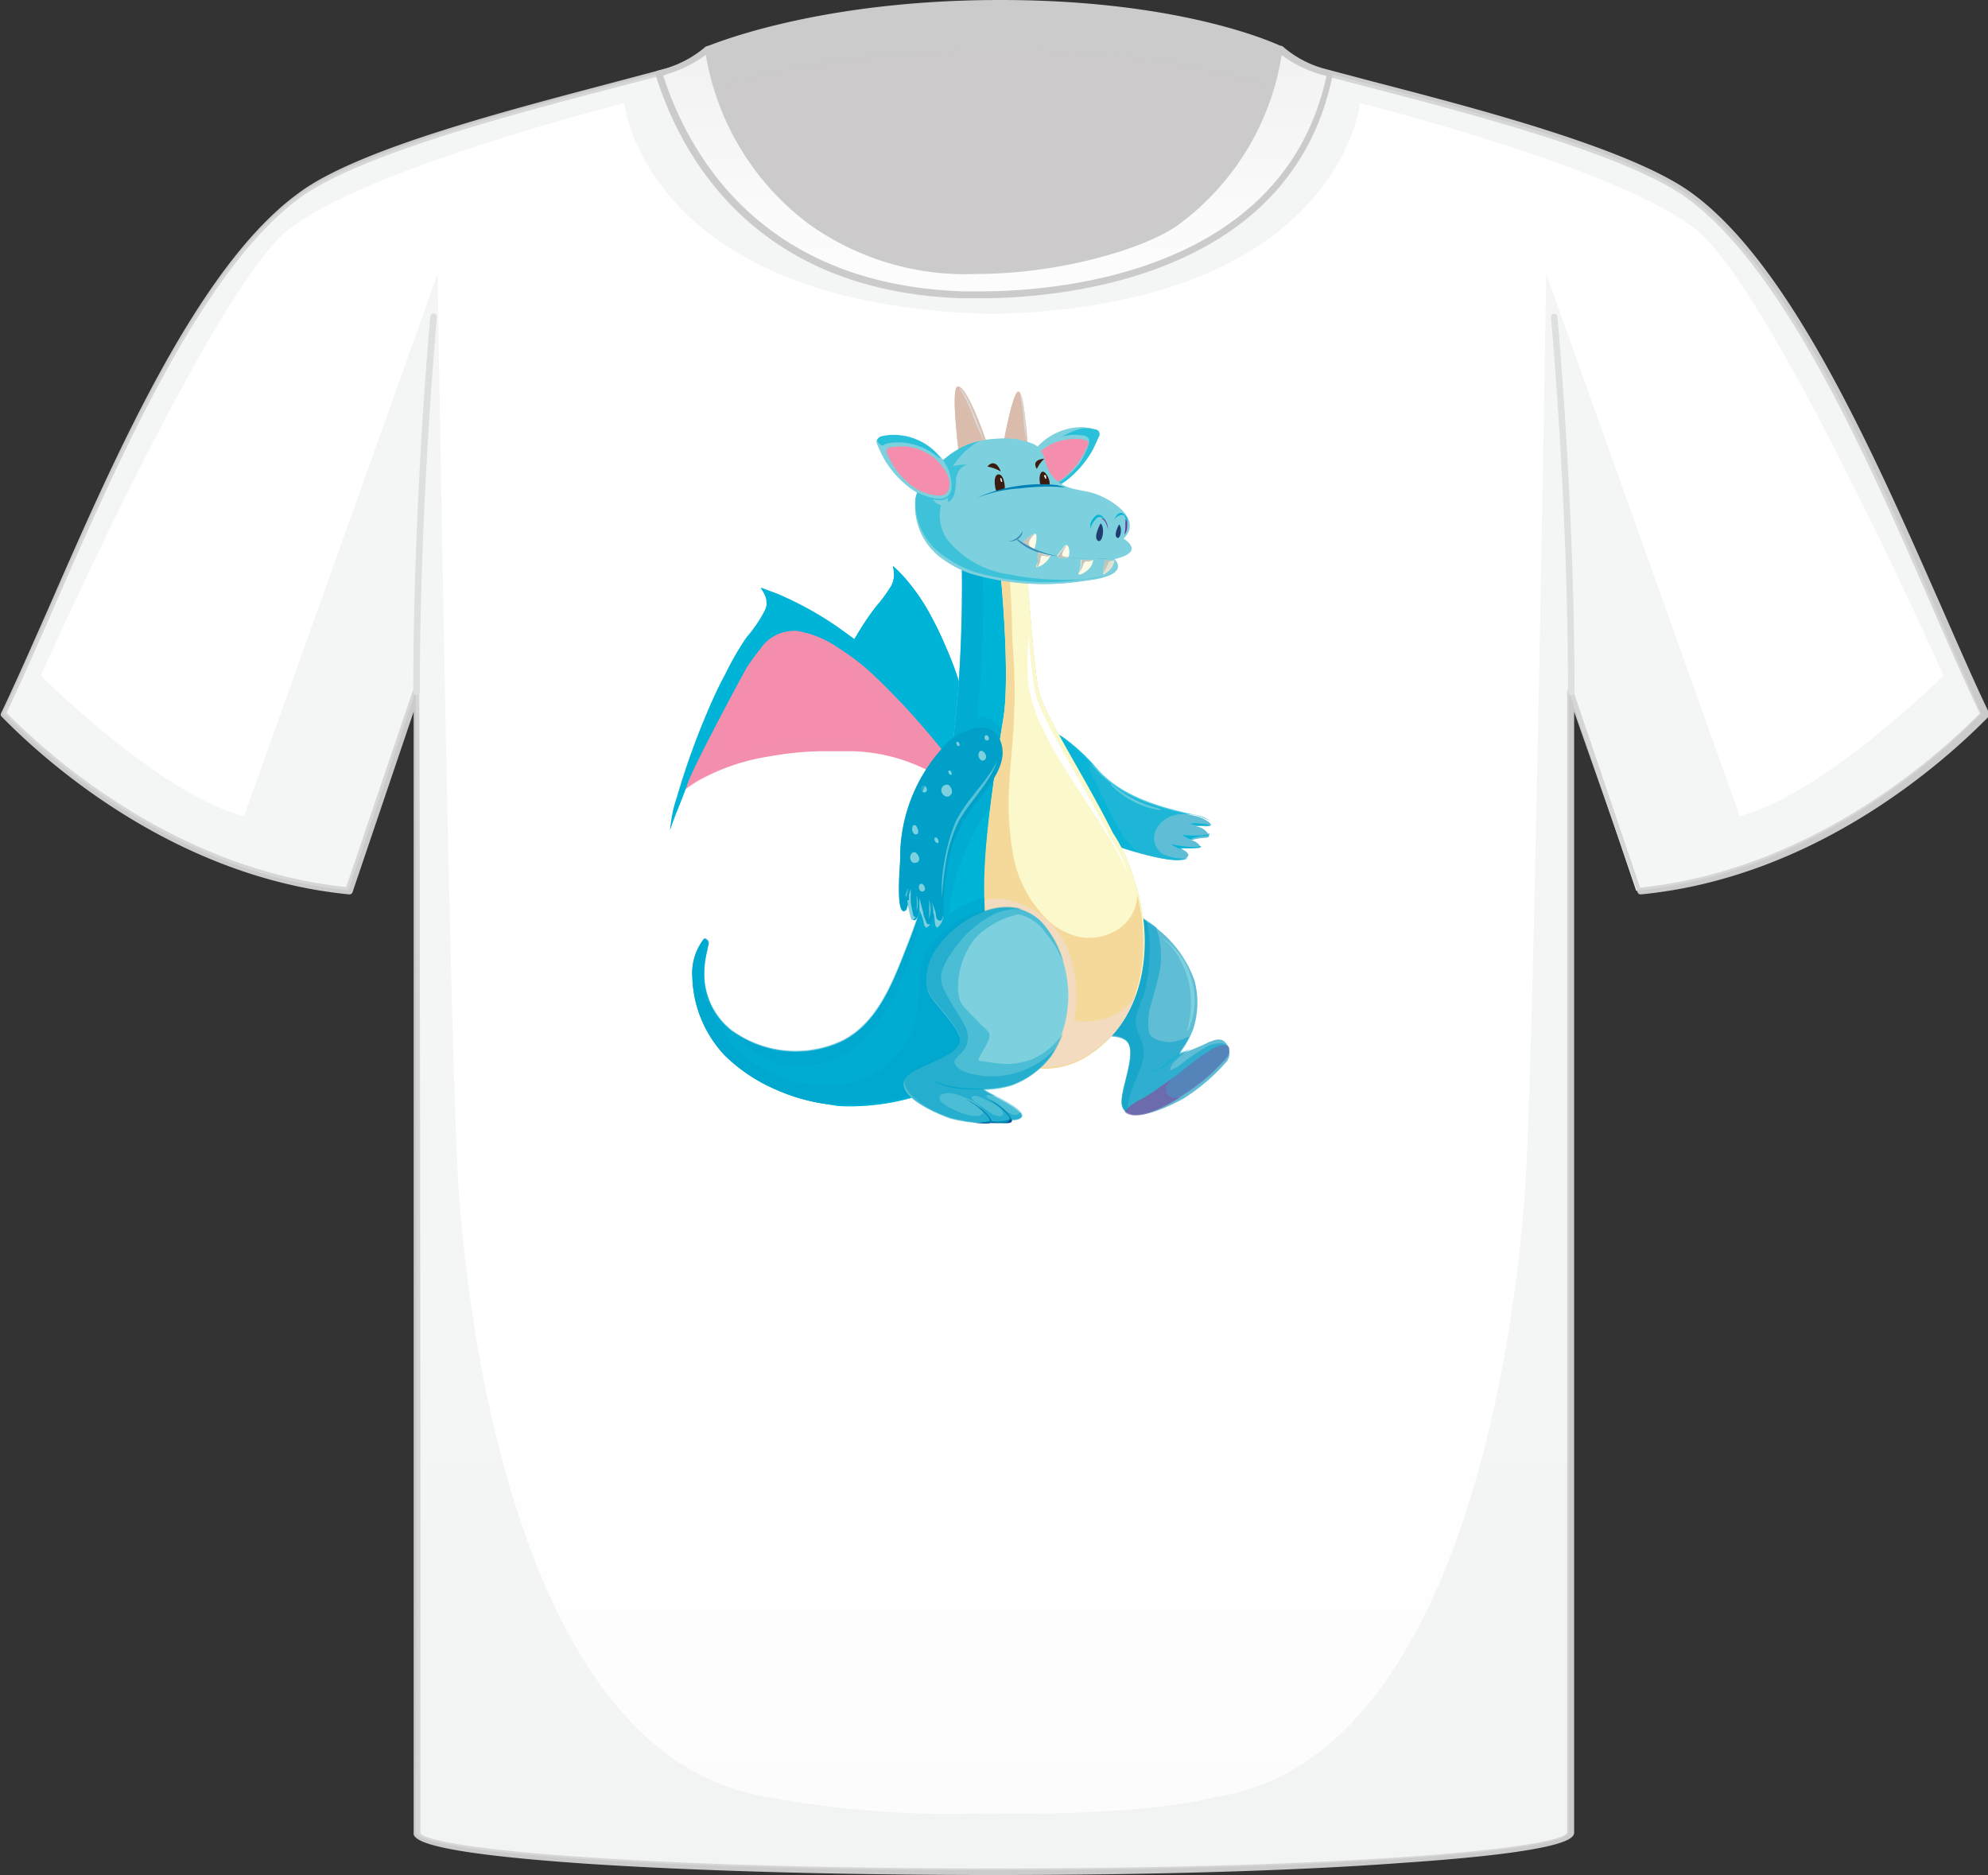 <svg xmlns="http://www.w3.org/2000/svg" xmlns:xlink="http://www.w3.org/1999/xlink" viewBox="0 0 103.71 97.82"><rect x="0" y="0" width="103.71" height="97.82" fill="#333333" stroke="none"/><defs><style>.cls-1{isolation:isolate;}.cls-2,.cls-3{fill:#cccbcb;}.cls-11,.cls-12,.cls-14,.cls-15,.cls-18,.cls-19,.cls-21,.cls-23,.cls-24,.cls-26,.cls-3,.cls-30,.cls-35,.cls-38,.cls-6,.cls-9{mix-blend-mode:multiply;}.cls-23,.cls-3,.cls-38{opacity:0.5;}.cls-4{fill:url(#linear-gradient);}.cls-5{fill:#d9dadc;}.cls-6{fill:#e5e6e7;}.cls-21,.cls-24,.cls-26,.cls-6{opacity:0.4;}.cls-7{fill:url(#linear-gradient-2);}.cls-8{fill:#29c1da;}.cls-25,.cls-41,.cls-44,.cls-9{fill:#7dd0dd;}.cls-10,.cls-11,.cls-21{fill:#f48eac;}.cls-12{fill:#994195;}.cls-13,.cls-15{fill:#dabdad;}.cls-15,.cls-19,.cls-43,.cls-44{opacity:0.7;}.cls-16{fill:#d8d9da;}.cls-16,.cls-22,.cls-31,.cls-33,.cls-41,.cls-44{mix-blend-mode:screen;}.cls-17{fill:#60bdd6;}.cls-18,.cls-19,.cls-20,.cls-22,.cls-38{fill:#00b4d8;}.cls-23,.cls-26,.cls-42,.cls-43{fill:#00a0c8;}.cls-24{fill:#8c479b;}.cls-27{fill:#fbf8cc;}.cls-28{fill:#fff;}.cls-29{fill:#f4d99a;}.cls-30{fill:#f2dbbf;}.cls-31{opacity:0.6;}.cls-32{fill:#203c70;}.cls-33{fill:#762f92;}.cls-34{fill:#fcfbe8;}.cls-35{fill:#c4c5ba;}.cls-36{fill:#e2e2d2;}.cls-37{fill:#3d8db9;}.cls-39{fill:#3c1c11;}.cls-40{fill:#0081b5;}.cls-45{fill:#02508f;}</style><linearGradient id="linear-gradient" x1="326.73" y1="14.65" x2="326.73" y2="133.85" gradientUnits="userSpaceOnUse"><stop offset="0.51" stop-color="#fff"/><stop offset="0.71" stop-color="#fcfcfc"/><stop offset="0.85" stop-color="#f3f3f4"/><stop offset="0.98" stop-color="#e3e4e5"/><stop offset="1" stop-color="#e0e1e2"/></linearGradient><linearGradient id="linear-gradient-2" x1="326.78" y1="1.43" x2="326.78" y2="47.99" gradientUnits="userSpaceOnUse"><stop offset="0" stop-color="#eaebec"/><stop offset="0.07" stop-color="#f0f0f1"/><stop offset="0.29" stop-color="#fbfbfc"/><stop offset="0.51" stop-color="#fff"/><stop offset="0.71" stop-color="#fcfcfc"/><stop offset="0.85" stop-color="#f3f3f4"/><stop offset="0.98" stop-color="#e3e4e5"/><stop offset="1" stop-color="#e0e1e2"/></linearGradient></defs><g class="cls-1"><g id="Layer_1" data-name="Layer 1"><path class="cls-2" d="M311.68,6.91l.13-1s5.4-2.39,15.22-2.39,14.58,2.39,14.58,2.39,1.52,12.85-14.94,12.83C311.48,18.67,311.68,6.91,311.68,6.91Z" transform="translate(-274.88 -3.3)"/><path class="cls-3" d="M310,9.73l.15-1.16s6-2.66,16.9-2.66,16.19,2.66,16.19,2.66S345,22.83,326.67,22.81C309.8,22.79,310,9.73,310,9.73Z" transform="translate(-274.88 -3.3)"/><path class="cls-2" d="M326.71,18.86h0c-5.2,0-9.19-1.38-11.84-4.08a12,12,0,0,1-3.32-7.88l.13-1.06a.17.17,0,0,1,.1-.13c.06,0,5.55-2.41,15.29-2.41s14.6,2.39,14.65,2.41a.17.17,0,0,1,.09.13A12.12,12.12,0,0,1,339,14.5C336.42,17.39,332.28,18.86,326.71,18.86ZM312,6l-.13.95a11.7,11.7,0,0,0,3.24,7.62c2.58,2.63,6.48,4,11.59,4h0c5.47,0,9.52-1.43,12-4.25A11.75,11.75,0,0,0,341.45,6C340.77,5.66,336,3.64,327,3.64S312.7,5.68,312,6Z" transform="translate(-274.88 -3.3)"/><path class="cls-4" d="M363,13.52c-3.74-2.74-14.29-5.16-19.21-6.5a5.82,5.82,0,0,1-2.14-1.16,13.36,13.36,0,0,1-5.36,9c-2.56,1.92-13.23,4.66-19.11,0a13.72,13.72,0,0,1-5.37-9A5.82,5.82,0,0,1,309.67,7c-4.92,1.34-15.47,3.76-19.21,6.5-6.48,4.73-11.63,19.07-15.41,27,2.4,2.46,9.05,8.36,18,9.25l3.52-10.39s.06,51.25,0,59.51h0c0,1.12,13.46,2,30.07,2s30.08-.91,30.08-2v0c0-8.32,0-59.49,0-59.49l3.52,10.39c9-.89,15.64-6.79,18-9.25C374.63,32.59,369.48,18.25,363,13.52Z" transform="translate(-274.88 -3.3)"/><path class="cls-2" d="M326.74,101.12c-8,0-15.59-.21-21.28-.59-8.19-.56-8.9-1.21-9-1.53a.19.19,0,0,1,0-.08c0-7.52,0-51.22,0-58.49l-3.19,9.42a.17.17,0,0,1-.18.11c-9-.88-15.7-6.79-18.14-9.29a.17.17,0,0,1,0-.19c.78-1.63,1.61-3.53,2.5-5.54,3.46-7.92,7.78-17.77,13-21.56C293.54,11.05,301.61,9,307,7.57l2.68-.71a5.74,5.74,0,0,0,2.06-1.11.17.17,0,0,1,.12-.06.16.16,0,0,1,.17.15,13.5,13.5,0,0,0,5.3,8.92,13.67,13.67,0,0,0,8.59,2.52c4.74,0,9-1.5,10.31-2.52a13.23,13.23,0,0,0,5.3-8.92.18.18,0,0,1,.17-.15.2.2,0,0,1,.13.06,5.55,5.55,0,0,0,2.05,1.11l2.68.71c5.34,1.39,13.41,3.48,16.59,5.81,5.19,3.79,9.51,13.64,13,21.56.88,2,1.71,3.92,2.49,5.54a.17.17,0,0,1,0,.19c-2.45,2.5-9.12,8.41-18.15,9.29a.17.17,0,0,1-.18-.11L357,40.43c0,7.26,0,50.84,0,58.45v0c0,.27,0,1-9,1.61C342.34,100.91,334.78,101.12,326.74,101.12Zm-29.93-2.28a.12.12,0,0,1,0,.08c.29.78,10.85,1.86,29.91,1.86s29.55-1.08,29.91-1.86h0c0-8.24,0-59,0-59.51a.18.18,0,0,1,.14-.17.18.18,0,0,1,.19.12l3.48,10.25c8.75-.91,15.25-6.59,17.72-9.09-.76-1.61-1.58-3.47-2.44-5.45C372.31,27.2,368,17.39,362.9,13.65c-3.12-2.28-11.16-4.37-16.47-5.76l-2.68-.7a6.39,6.39,0,0,1-2-1A13.62,13.62,0,0,1,336.39,15c-1.67,1.24-6.16,2.59-10.52,2.59a14,14,0,0,1-8.8-2.6,13.88,13.88,0,0,1-5.38-8.83,6.44,6.44,0,0,1-2,1l-2.68.7c-5.32,1.39-13.35,3.48-16.48,5.76-5.11,3.74-9.41,13.54-12.86,21.42-.87,2-1.69,3.84-2.45,5.45,2.47,2.5,9,8.18,17.72,9.09l3.48-10.25a.18.18,0,0,1,.19-.12.18.18,0,0,1,.14.17C296.78,39.92,296.83,90.44,296.81,98.84Z" transform="translate(-274.88 -3.3)"/><path class="cls-5" d="M296.61,39.58a.17.17,0,0,1-.17-.17c0-10,.88-19.5.89-19.6a.17.17,0,0,1,.19-.15.17.17,0,0,1,.15.18c0,.1-.89,9.62-.89,19.57A.17.17,0,0,1,296.61,39.58Z" transform="translate(-274.88 -3.3)"/><path class="cls-5" d="M356.85,39.58a.17.17,0,0,1-.17-.17c0-9.95-.88-19.47-.89-19.57a.17.17,0,0,1,.34,0c0,.1.89,9.63.89,19.6A.17.17,0,0,1,356.85,39.58Z" transform="translate(-274.88 -3.3)"/><path class="cls-6" d="M363,13.52c-3.74-2.74-14.29-5.16-19.21-6.5a5.82,5.82,0,0,1-2.14-1.16,13.36,13.36,0,0,1-5.36,9c-2.56,1.92-13.23,4.66-19.11,0a13.72,13.72,0,0,1-5.37-9A5.82,5.82,0,0,1,309.67,7c-4.92,1.34-15.47,3.76-19.21,6.5-6.48,4.73-11.63,19.07-15.41,27,2.4,2.46,9.05,8.36,18,9.25l3.52-10.39s.06,51.25,0,59.51h0c0,1.12,13.46,2,30.07,2s30.08-.91,30.08-2v0c0-8.32,0-59.49,0-59.49l3.52,10.39c9-.89,15.64-6.79,18-9.25C374.63,32.59,369.48,18.25,363,13.52Zm2.64,32.36-10.1-28.3s-.61,39.35-1.06,47.13-3.27,30.43-16.24,32.35c0,0-3.36,1-12,.84A51.09,51.09,0,0,1,315,97.06c-13-1.92-15.78-24.58-16.23-32.35s-1.06-47.13-1.06-47.13l-10.1,28.3c-4.4-1.13-10.6-7.33-10.6-7.33s8.91-20,12.86-23.22,17.58-6.65,17.58-6.65,1.06,10.57,19.19,11c18.13-.4,19.19-11,19.19-11s13.64,3.4,17.59,6.65,12.85,23.22,12.85,23.22S370,44.75,365.64,45.88Z" transform="translate(-274.88 -3.3)"/><path class="cls-7" d="M325.13,18.67s16.57,1.06,19.15-11.51L343.79,7a5.82,5.82,0,0,1-2.14-1.16,13.36,13.36,0,0,1-5.36,9c-2.56,1.92-13.23,4.66-19.11,0a13.72,13.72,0,0,1-5.37-9A5.82,5.82,0,0,1,309.67,7l-.4.11C310.65,11.54,314.51,18.33,325.13,18.67Z" transform="translate(-274.88 -3.3)"/><path class="cls-2" d="M326.08,18.86h0c-.6,0-.94,0-1,0-10.86-.35-14.69-7.45-16-11.66a.15.15,0,0,1,0-.13.15.15,0,0,1,.11-.08l.4-.11a5.74,5.74,0,0,0,2.06-1.11.17.17,0,0,1,.12-.06.16.16,0,0,1,.17.15,13.5,13.5,0,0,0,5.3,8.92,13.72,13.72,0,0,0,8.58,2.52h0c4.74,0,9-1.5,10.31-2.52a13.23,13.23,0,0,0,5.3-8.92.18.18,0,0,1,.17-.15.2.2,0,0,1,.13.06,5.55,5.55,0,0,0,2.05,1.11l.5.13a.18.18,0,0,1,.12.2C342.23,18,329.83,18.86,326.08,18.86ZM309.48,7.25c1.34,4.13,5.14,10.91,15.66,11.25,0,0,.35,0,.94,0,3.66,0,15.75-.81,18-11.24l-.34-.09a6.39,6.39,0,0,1-2-1A13.62,13.62,0,0,1,336.39,15c-1.67,1.24-6.16,2.59-10.52,2.59h0a14,14,0,0,1-8.79-2.6,13.88,13.88,0,0,1-5.38-8.83,6.44,6.44,0,0,1-2,1Z" transform="translate(-274.88 -3.3)"/><path class="cls-8" d="M332,25.7a2.58,2.58,0,0,0-1-.07,3.18,3.18,0,0,0-1.94,1,2.22,2.22,0,0,0-.71,1.84c.2.74,1,.46,1.51.27a2.7,2.7,0,0,0,.73-.43,5.33,5.33,0,0,0,1.24-1.44c.15-.26.25-.52.38-.79A.25.25,0,0,0,332,25.7Z" transform="translate(-274.88 -3.3)"/><path class="cls-9" d="M329,26.61a3.18,3.18,0,0,1,1.94-1,2.58,2.58,0,0,1,1,.07l.1.05a1.55,1.55,0,0,0-.74-.07,3.27,3.27,0,0,0-1,.42,0,0,0,0,0,0,0,2.36,2.36,0,0,1,1-.07c.16,0,.39.08.4.28a1,1,0,0,1-.09.38,4.87,4.87,0,0,1-.42.82,4.65,4.65,0,0,1-.74.73,2.7,2.7,0,0,1-.73.43c-.51.19-1.31.47-1.51-.27A2.22,2.22,0,0,1,329,26.61Z" transform="translate(-274.88 -3.3)"/><path class="cls-10" d="M331.52,26.27a2.29,2.29,0,0,0-.88-.05A2.72,2.72,0,0,0,329,27c-.34.36-.75.92-.6,1.42s.85.34,1.27.2a2.46,2.46,0,0,0,.62-.33,3.92,3.92,0,0,0,1-1.11c.13-.19.21-.4.32-.6S331.65,26.32,331.52,26.27Z" transform="translate(-274.88 -3.3)"/><path class="cls-11" d="M329,27a2.72,2.72,0,0,1,1.63-.75,2.5,2.5,0,0,1,.84,0,2.56,2.56,0,0,0-1,.24,1.62,1.62,0,0,0-.78.75.93.93,0,0,0,.17,1,1.16,1.16,0,0,0,.2.16,1.81,1.81,0,0,1-.44.22c-.42.14-1.1.36-1.27-.2S328.67,27.33,329,27Z" transform="translate(-274.88 -3.3)"/><path class="cls-12" d="M328.49,26.55c0,.08.07.17,0,.23a.54.54,0,0,1-.21.08,1.11,1.11,0,0,1-.48,0,1.17,1.17,0,0,1-.44-.2c-.09-.08-.2-.22-.08-.33l.07-.06.21,0a1.22,1.22,0,0,1,.9.25Z" transform="translate(-274.88 -3.3)"/><path class="cls-13" d="M327.78,26.83a.79.79,0,0,1-.54-.34c.08-.56.5-2.75.78-2.76s.5,2.79.46,3A.88.88,0,0,1,327.78,26.83Z" transform="translate(-274.88 -3.3)"/><g class="cls-14"><path class="cls-15" d="M327.43,26.16a.17.17,0,0,0,0-.05.94.94,0,0,0,.65.18,1.75,1.75,0,0,0,.32,0,.35.35,0,0,1-.16.08,1.36,1.36,0,0,1-.41,0A.75.75,0,0,1,327.43,26.16Z" transform="translate(-274.88 -3.3)"/><path class="cls-15" d="M327.48,25.59a1.1,1.1,0,0,0,.92.07.24.24,0,0,1-.15.08,1.89,1.89,0,0,1-.32,0,.8.8,0,0,1-.45-.14S327.47,25.59,327.48,25.59Z" transform="translate(-274.88 -3.3)"/><path class="cls-15" d="M328.16,25.23H328a.71.71,0,0,1-.37-.15s0,0,0,0a1,1,0,0,0,.73.11Z" transform="translate(-274.88 -3.3)"/><path class="cls-15" d="M327.9,24.66h.37a.64.64,0,0,1-.54-.06Z" transform="translate(-274.88 -3.3)"/><path class="cls-15" d="M328.07,24.11l-.12,0a.18.18,0,0,1-.07-.05l.12,0h.22A.26.26,0,0,1,328.07,24.11Z" transform="translate(-274.88 -3.3)"/></g><path class="cls-15" d="M328,23.73s0,0,0,0a13,13,0,0,0-.33,2.49c0,.18,0,.37.21.43a.41.41,0,0,0,.45-.18,2,2,0,0,0,.1-.21,3.7,3.7,0,0,1,0,.43.88.88,0,0,1-.7.14.79.79,0,0,1-.54-.34C327.32,25.93,327.74,23.74,328,23.73Z" transform="translate(-274.88 -3.3)"/><path class="cls-15" d="M327.72,24.57c-.14.67-.32,1.33-.41,2l-.07-.09c.08-.55.48-2.65.76-2.76A2.24,2.24,0,0,0,327.72,24.57Z" transform="translate(-274.88 -3.3)"/><path class="cls-16" d="M328.07,23.78s.15.14.22.74a15.31,15.31,0,0,1,.11,1.77s-.1-.66-.12-1.1A8.29,8.29,0,0,0,328.07,23.78Z" transform="translate(-274.88 -3.3)"/><path class="cls-12" d="M326.43,26.66c.08.07.14.16,0,.27a.83.83,0,0,1-.21.16,1.43,1.43,0,0,1-.57.19,1.47,1.47,0,0,1-.59-.06c-.14-.06-.31-.17-.2-.34l.06-.09a.71.71,0,0,1,.23-.12,1.53,1.53,0,0,1,1.15-.06Z" transform="translate(-274.88 -3.3)"/><path class="cls-13" d="M325.7,27.23a.94.94,0,0,1-.77-.2c-.11-.69-.42-3.44-.1-3.56.49-.18,1.63,3.13,1.65,3.35A1.1,1.1,0,0,1,325.7,27.23Z" transform="translate(-274.88 -3.3)"/><g class="cls-14"><path class="cls-15" d="M325,26.57l0-.05a1.13,1.13,0,0,0,.83,0,2,2,0,0,0,.36-.18.43.43,0,0,1-.16.17,1.94,1.94,0,0,1-.49.12A.85.85,0,0,1,325,26.57Z" transform="translate(-274.88 -3.3)"/><path class="cls-15" d="M324.89,25.88a1.42,1.42,0,0,0,1.11-.25.37.37,0,0,1-.14.14,2.86,2.86,0,0,1-.38.13.92.92,0,0,1-.59,0S324.87,25.88,324.89,25.88Z" transform="translate(-274.88 -3.3)"/><path class="cls-15" d="M325.56,25.2l-.26.07a1,1,0,0,1-.49,0s0,0,0,0a1.21,1.21,0,0,0,.91-.14A.93.93,0,0,1,325.56,25.2Z" transform="translate(-274.88 -3.3)"/><path class="cls-15" d="M325,24.62l.1,0h0l.14-.05.18-.05a.74.74,0,0,1-.66.13A.55.55,0,0,0,325,24.62Z" transform="translate(-274.88 -3.3)"/><path class="cls-15" d="M325,23.91l-.15,0-.1,0h.15a.42.42,0,0,0,.15,0,.36.36,0,0,0,.09,0h0A.28.28,0,0,1,325,23.91Z" transform="translate(-274.88 -3.3)"/></g><path class="cls-15" d="M324.83,23.47h.05a17.74,17.74,0,0,0,.53,3.06c.06.23.14.44.41.43a.49.49,0,0,0,.47-.38,1.43,1.43,0,0,0,0-.29,4.62,4.62,0,0,1,.16.53,1.1,1.1,0,0,1-.78.41.94.94,0,0,1-.77-.2C324.82,26.34,324.51,23.59,324.83,23.47Z" transform="translate(-274.88 -3.3)"/><path class="cls-15" d="M324.8,24.58c.08.85.11,1.7.25,2.54l-.12-.09c-.11-.68-.41-3.31-.12-3.54A2.67,2.67,0,0,0,324.8,24.58Z" transform="translate(-274.88 -3.3)"/><path class="cls-16" d="M324.91,23.52s.23.11.54.79a19.83,19.83,0,0,1,.79,2.06s-.37-.75-.56-1.26A8.44,8.44,0,0,0,324.91,23.52Z" transform="translate(-274.88 -3.3)"/><path class="cls-17" d="M331,46.65c.49.27,5.74,2.23,5.87,1.25,0-.15-.32-.3-.48-.36a5.87,5.87,0,0,0,1.06,0c.12-.13-.17-.35-.42-.41a3.42,3.42,0,0,1,.67-.12c.07,0,.31,0,.25-.15a.93.93,0,0,0-.69-.45,2.57,2.57,0,0,1,.48,0c.11,0,.37,0,.29-.13s-.51-.35-.7-.39c-1.85-.4-3.83-.91-5.17-2.32a11.28,11.28,0,0,0-1.65-1.59,3.29,3.29,0,0,0-1.33-.64,1.22,1.22,0,0,0-1,.33,2,2,0,0,0-.08,1.82,1.31,1.31,0,0,0,.08.21A6.26,6.26,0,0,0,331,46.65Z" transform="translate(-274.88 -3.3)"/><path class="cls-18" d="M336.43,47.54l.22.1a1.88,1.88,0,0,1-.69-.31,5.12,5.12,0,0,0,1.29.16.6.6,0,0,0,.27-.06.11.11,0,0,1,0,.07A5.87,5.87,0,0,1,336.43,47.54Z" transform="translate(-274.88 -3.3)"/><path class="cls-18" d="M337.11,47.11a1.34,1.34,0,0,1-.54-.25,5.18,5.18,0,0,0,1.18,0c.07,0,.18,0,.21-.1h0l0,0c.06.15-.18.15-.25.15a3.42,3.42,0,0,0-.67.12Z" transform="translate(-274.88 -3.3)"/><path class="cls-18" d="M337.78,46.37a2.57,2.57,0,0,0-.48,0l.09,0a2.23,2.23,0,0,1-.43-.1,2.67,2.67,0,0,1,.93.06.37.37,0,0,0,.18,0C338,46.39,337.86,46.37,337.78,46.37Z" transform="translate(-274.88 -3.3)"/><path class="cls-19" d="M328.25,41.63a1.22,1.22,0,0,1,1-.33,3.29,3.29,0,0,1,1.33.64,11.28,11.28,0,0,1,1.65,1.59c1.34,1.41,3.32,1.92,5.17,2.32a1.4,1.4,0,0,1,.63.3,2.49,2.49,0,0,0-1.46-.37,1.52,1.52,0,0,0-1.32.69,1,1,0,0,0,.28,1.38,2.6,2.6,0,0,0,1.3.23c-.78.52-5.31-1.18-5.76-1.43a6.26,6.26,0,0,1-2.79-3,1.31,1.31,0,0,1-.08-.21A2,2,0,0,1,328.25,41.63Z" transform="translate(-274.88 -3.3)"/><path class="cls-19" d="M328.25,41.63a1.22,1.22,0,0,1,1-.33,3.29,3.29,0,0,1,1.33.64,8.69,8.69,0,0,1,1.39,1.32,1.26,1.26,0,0,0-.26-.13s0,0,0,0a.85.85,0,0,0,.16.65c.14.26.26.54.39.81.29.58.56,1.17.87,1.74a4.67,4.67,0,0,0,1,1.33l.1.09A23.63,23.63,0,0,1,331,46.65a6.26,6.26,0,0,1-2.79-3,1.31,1.31,0,0,1-.08-.21A2,2,0,0,1,328.25,41.63Z" transform="translate(-274.88 -3.3)"/><path class="cls-20" d="M324.93,43a4.27,4.27,0,0,0-2.51-2.2,6.76,6.76,0,0,0-2.44-.38,4.74,4.74,0,0,0-2.2.59,4.52,4.52,0,0,0-.73.5l.18-.33c.24-.42.47-.85.68-1.3s.41-.87.64-1.28.46-.8.69-1.2.45-.75.68-1.09.44-.71.68-1a5.61,5.61,0,0,1,.77-.94c.21-.18.51-.46.71-.26,0,0,0,.16,0,.11s0,0-.05,0a4.44,4.44,0,0,1,.65.65c.25.3.48.65.71,1a10.41,10.41,0,0,1,.64,1.09,10.3,10.3,0,0,1,.46,1.22c.15.4.26.83.38,1.25s.25.88.33,1.36c0,.14,0,.27.07.41a5.23,5.23,0,0,1,.21,1.35,2.84,2.84,0,0,1-.06.82,1,1,0,0,1-.18.28l-.12.16C325.19,43.65,325.07,43.31,324.93,43Z" transform="translate(-274.88 -3.3)"/><path class="cls-21" d="M317.05,41.52a4.52,4.52,0,0,1,.73-.5,4.74,4.74,0,0,1,2.2-.59,6.76,6.76,0,0,1,2.44.38,4.27,4.27,0,0,1,2.51,2.2c.14.3.26.64.18.73l.12-.16a1,1,0,0,0,.18-.28,2.84,2.84,0,0,0,.06-.82,5.23,5.23,0,0,0-.21-1.35c0-.14-.05-.27-.07-.41-.08-.48-.21-.91-.33-1.36s-.23-.85-.38-1.25a10.3,10.3,0,0,0-.46-1.22,10.41,10.41,0,0,0-.64-1.09c-.23-.33-.46-.68-.71-1a4.44,4.44,0,0,0-.65-.65s0,0,.05,0,0-.09,0-.11c-.2-.2-.5.08-.71.26a5.61,5.61,0,0,0-.77.94c-.24.32-.45.69-.68,1s-.46.72-.68,1.09-.47.78-.69,1.2-.43.85-.64,1.28-.44.88-.68,1.3Zm3.8-5.68c.8-1,1.54-.28,2,.56a8.37,8.37,0,0,1,.81,2c.1.41.63,2.35-.09,2.43a1.56,1.56,0,0,1-.95-.41,3.14,3.14,0,0,0-2-.56c-.26,0-2.14.47-2.06-.2C318.68,38.8,320.48,36.3,320.85,35.84Z" transform="translate(-274.88 -3.3)"/><path class="cls-20" d="M317,41.62v0c.51-1.2,1.07-2.36,1.65-3.49.3-.57.61-1.14.94-1.68a14.13,14.13,0,0,1,1-1.49,8,8,0,0,0,.79-1.07,1.26,1.26,0,0,0,.16-.61,2,2,0,0,0-.06-.44c.14.12.27.25.4.38a10.35,10.35,0,0,1,1.6,2.27c.24.44.46.9.67,1.38s.43,1,.62,1.56a13.14,13.14,0,0,1,.72,3.72c0,.42,0,.85,0,1.27,0-.09,0-.19,0-.28-.11-.64-.27-1.26-.43-1.87a34.44,34.44,0,0,0-1.13-3.56,9.9,9.9,0,0,0-.81-1.63,2.68,2.68,0,0,0-1-1c-.42-.21-.86.08-1.24.53l0,0a8.2,8.2,0,0,0-.57.72c-.2.29-2.49,4-2.81,4.7-.11.23-.21.45-.32.67Z" transform="translate(-274.88 -3.3)"/><path class="cls-22" d="M322.2,33.76c.28.44.61.8.87,1.28s.49.94.73,1.43a14.13,14.13,0,0,1,.62,1.42,7.66,7.66,0,0,1,.27.72,5.13,5.13,0,0,1,.19.7c0,.07,0,0-.05,0a21.62,21.62,0,0,0-1.11-2.79c-.22-.46-.47-.91-.7-1.37s-.57-.89-.83-1.38C322.19,33.78,322.19,33.75,322.2,33.76Z" transform="translate(-274.88 -3.3)"/><path class="cls-18" d="M317.09,41.67l-.11-.05v0c.51-1.2,1.07-2.36,1.65-3.49.3-.57.61-1.14.94-1.68a14.13,14.13,0,0,1,1-1.49,8,8,0,0,0,.79-1.07,1.26,1.26,0,0,0,.16-.61,2,2,0,0,0-.06-.44c.14.12.27.25.4.38a10.35,10.35,0,0,1,1.6,2.27c.24.44.46.9.67,1.38s.43,1,.62,1.56a13,13,0,0,1,.71,3.64,3.15,3.15,0,0,1,0,.44,5,5,0,0,1,0,.55v.36l0-.18a.29.29,0,0,1,0,.09,1,1,0,0,1-.18.28l-.12.16c.08-.09,0-.43-.18-.73a4.27,4.27,0,0,0-2.51-2.2,6.76,6.76,0,0,0-2.44-.38,4.74,4.74,0,0,0-2.2.59,5.6,5.6,0,0,0-.55.35C317.18,41.47,317.13,41.57,317.09,41.67Z" transform="translate(-274.88 -3.3)"/><path class="cls-18" d="M317.09,41.67l-.11-.05v0c.51-1.2,1.07-2.36,1.65-3.49.3-.57.61-1.14.94-1.68a14.13,14.13,0,0,1,1-1.49,8,8,0,0,0,.79-1.07,1.26,1.26,0,0,0,.16-.61,2,2,0,0,0-.06-.44c.14.12.27.25.4.38a10.35,10.35,0,0,1,1.6,2.27c.24.44.46.9.67,1.38s.43,1,.62,1.56a13,13,0,0,1,.71,3.64,3.15,3.15,0,0,1,0,.44,5,5,0,0,1,0,.55v.36l0-.18a.29.29,0,0,1,0,.09,1,1,0,0,1-.18.28l-.12.16c.08-.09,0-.43-.18-.73a4.27,4.27,0,0,0-2.51-2.2,6.76,6.76,0,0,0-2.44-.38,4.74,4.74,0,0,0-2.2.59,5.6,5.6,0,0,0-.55.35C317.18,41.47,317.13,41.57,317.09,41.67Z" transform="translate(-274.88 -3.3)"/><path class="cls-10" d="M324.43,44.19a9.18,9.18,0,0,0-5.17-1.7c-.53,0-1.05,0-1.58,0a17.12,17.12,0,0,0-2.77.29A11.12,11.12,0,0,0,311.33,44a6.89,6.89,0,0,0-1.06.76l.19-.42c.25-.53.47-1.07.68-1.62s.38-1.07.61-1.6.5-1,.75-1.51.48-.95.75-1.4.5-.9.79-1.33a6.92,6.92,0,0,1,1-1.25c.3-.26.71-.64,1.12-.49.05,0,.13.16,0,.13l-.11,0a10.92,10.92,0,0,1,1.38.53c.55.26,1.07.58,1.6.88a15.22,15.22,0,0,1,1.5,1,11.25,11.25,0,0,1,1.27,1.22c.4.39.76.84,1.12,1.27A13.37,13.37,0,0,1,324,41.6l.28.43a4.88,4.88,0,0,1,.88,1.43,2.09,2.09,0,0,1,.2.92c0,.13-.14.24-.2.35A1.43,1.43,0,0,1,325,45C325.11,44.82,324.78,44.49,324.43,44.19Z" transform="translate(-274.88 -3.3)"/><path class="cls-21" d="M310.27,44.8a6.89,6.89,0,0,1,1.06-.76,11.12,11.12,0,0,1,3.58-1.28,17.12,17.12,0,0,1,2.77-.29c.53,0,1.05,0,1.58,0a9.18,9.18,0,0,1,5.17,1.7c.35.3.68.63.58.76a1.43,1.43,0,0,0,.15-.22c.06-.11.18-.22.2-.35a2.09,2.09,0,0,0-.2-.92,4.88,4.88,0,0,0-.88-1.43L324,41.6a13.37,13.37,0,0,0-1.08-1.4c-.36-.43-.72-.88-1.12-1.27a11.25,11.25,0,0,0-1.27-1.22,15.22,15.22,0,0,0-1.5-1c-.53-.3-1-.62-1.6-.88a10.92,10.92,0,0,0-1.38-.53l.11,0c.09,0,0-.11,0-.13-.41-.15-.82.23-1.12.49a6.92,6.92,0,0,0-1,1.25c-.29.43-.52.89-.79,1.33s-.52.92-.75,1.4-.53,1-.75,1.51-.42,1.07-.61,1.6-.43,1.09-.68,1.62Zm4.41-7.34c1-1.33,2.55-.75,3.66,0a10.53,10.53,0,0,1,2.14,2c.34.43,2,2.4.78,2.7a3.9,3.9,0,0,1-1.79-.19,8.55,8.55,0,0,0-3.63,0c-.46.09-3.53,1.12-3.64.36C312.05,41.34,314.21,38.07,314.68,37.46Z" transform="translate(-274.88 -3.3)"/><path class="cls-20" d="M310.19,44.89a39.44,39.44,0,0,1,1.53-4.31c.3-.71.62-1.43,1-2.12a14.71,14.71,0,0,1,1.11-1.92,7,7,0,0,0,.95-1.4,1,1,0,0,0,.06-.72,1.89,1.89,0,0,0-.28-.47l.84.31A17.48,17.48,0,0,1,319,36.31c.58.41,1.13.86,1.67,1.32s1.14,1,1.66,1.54A12.61,12.61,0,0,1,325,43.06q.27.69.51,1.41l-.19-.31a20.58,20.58,0,0,0-1.44-1.93,38.79,38.79,0,0,0-3.3-3.6,12.15,12.15,0,0,0-2-1.56,5.27,5.27,0,0,0-2.11-.86,2.13,2.13,0,0,0-1.94.95l0,0a11.44,11.44,0,0,0-.72,1c-.22.38-2.76,5.11-3.06,6s-.65,1.61-.91,2.43C309.89,46,310,45.44,310.19,44.89Z" transform="translate(-274.88 -3.3)"/><path class="cls-18" d="M310,45.62c.19-.59.38-1.19.6-1.77a35.41,35.41,0,0,1,1.5-3.46A31.65,31.65,0,0,1,314.09,37a4.41,4.41,0,0,0,.77-1.39,2,2,0,0,0,0-.91.87.87,0,0,0-.05-.28,2.26,2.26,0,0,0-.24-.43c.42.16.52.63.81.95a1.29,1.29,0,0,0,.61.35,8.65,8.65,0,0,1,1,.42,17.38,17.38,0,0,1,3.61,2.59c.56.52,1.1,1.06,1.61,1.63.19.21.37.44.55.65a.49.49,0,0,0,.35.23c.16,0,.15-.27.13-.37a1.75,1.75,0,0,0-.18-.46A11.71,11.71,0,0,1,325,43.06q.27.69.51,1.41l-.19-.31a20.58,20.58,0,0,0-1.44-1.93,38.79,38.79,0,0,0-3.3-3.6,12.15,12.15,0,0,0-2-1.56,5.27,5.27,0,0,0-2.11-.86,2.13,2.13,0,0,0-1.94.95l0,0a11.44,11.44,0,0,0-.72,1c-.22.38-2.76,5.11-3.06,6s-.65,1.61-.91,2.43c0-.16.07-.32.1-.48S310,45.77,310,45.62Z" transform="translate(-274.88 -3.3)"/><path class="cls-22" d="M316.21,34.79c.65.41,1.36.7,2,1.16s1.22.89,1.81,1.36a21.09,21.09,0,0,1,1.61,1.39,9.9,9.9,0,0,1,.73.72,4.12,4.12,0,0,1,.59.72c0,.07,0,.06-.07,0a25.74,25.74,0,0,0-3-2.75c-.57-.45-1.15-.88-1.73-1.32s-1.32-.82-2-1.28C316.2,34.81,316.18,34.77,316.21,34.79Z" transform="translate(-274.88 -3.3)"/><path class="cls-17" d="M333.42,61c-.16-.69.78-2.6.3-3.29s-2.63-.09-3.2-.37a2.87,2.87,0,0,1-1.43-1.7c-.61-1.89,0-4.93,2.35-5.17a6,6,0,0,1,5.76,4,4.48,4.48,0,0,1-.08,2.54,4.86,4.86,0,0,1-.74,1.29,11,11,0,0,0,1.6-.65c.24-.08.56-.22.79,0a.8.8,0,0,1,.13,1,10.08,10.08,0,0,1-2.34,2C335.08,61.43,333.63,61.87,333.42,61Z" transform="translate(-274.88 -3.3)"/><path class="cls-23" d="M331.44,50.44a5.54,5.54,0,0,1,3.77,1.25c0,.13.07.26.1.39a4.53,4.53,0,0,1,.1,1.68c-.1.66-.32,1.3-.48,1.94a3.23,3.23,0,0,0-.11,1.45c.1.41.95.63,1.46.45a2.64,2.64,0,0,0,.65-.24,5.22,5.22,0,0,1-.55.86A2.08,2.08,0,0,0,337,58l-.33.23a4,4,0,0,0-.49.43.77.77,0,0,0-.26.48s0,0,0,0a2.38,2.38,0,0,0,.77-.48,8,8,0,0,1,.91-.61,1.59,1.59,0,0,1,1-.32.48.48,0,0,1,.4.25v0a.69.69,0,0,1-.1.44,10.08,10.08,0,0,1-2.34,2c-1.48,1-2.93,1.41-3.14.51-.16-.69.78-2.6.3-3.29s-2.63-.09-3.2-.37a2.87,2.87,0,0,1-1.43-1.7C328.48,53.72,329,50.68,331.44,50.44Z" transform="translate(-274.88 -3.3)"/><path class="cls-23" d="M331.44,50.44a5.25,5.25,0,0,1,3.26.9,5.76,5.76,0,0,1,.16,1.43,9.55,9.55,0,0,1-.16,1.77,4.82,4.82,0,0,1-.22.85,5.71,5.71,0,0,0-.28.79,1.45,1.45,0,0,0,0,.85c.09.27.24.53.31.8a1.76,1.76,0,0,1-.09,1.06c-.12.37-.29.73-.43,1.09a3.28,3.28,0,0,0-.28,1.38v0a.61.61,0,0,1-.31-.41c-.16-.69.78-2.6.3-3.29s-2.63-.09-3.2-.37a2.87,2.87,0,0,1-1.43-1.7C328.48,53.72,329,50.68,331.44,50.44Z" transform="translate(-274.88 -3.3)"/><path class="cls-24" d="M333.57,61.27l.15-.16a2.55,2.55,0,0,1,.61-.42,8.23,8.23,0,0,0,1-.63c.33-.23.65-.47,1-.71A13.32,13.32,0,0,1,338.16,58c.22-.1.6-.3.83-.1h0a.77.77,0,0,1-.09.57,10.08,10.08,0,0,1-2.34,2C335.28,61.3,334,61.74,333.57,61.27Z" transform="translate(-274.88 -3.3)"/><path class="cls-24" d="M333.72,61.11a2.55,2.55,0,0,1,.61-.42,8.23,8.23,0,0,0,1-.63c.25-.17.49-.35.73-.53a1.46,1.46,0,0,0-.16.19.58.58,0,0,0-.11.7.49.49,0,0,0,.49.13l.18,0c-1.25.8-2.46,1.22-2.91.76Z" transform="translate(-274.88 -3.3)"/><path class="cls-25" d="M318.59,61,318,60.9a9.81,9.81,0,0,1-2.65-.76,8.7,8.7,0,0,1-2.67-1.79A6.19,6.19,0,0,1,311,54.29a2.91,2.91,0,0,1,.6-2,.2.2,0,0,1,.18.07c.14.12,0,.35,0,.5a5.06,5.06,0,0,0-.17,1.28,3.75,3.75,0,0,0,1.92,3.26,5.67,5.67,0,0,0,5.19.28c1.89-.88,2.7-3,3.42-4.83a31.41,31.41,0,0,0,1.13-3.35,70.25,70.25,0,0,0,1.57-9.86,74.32,74.32,0,0,0,.14-9.29c1.4.15,1.89.12,3.29.25.27,4,.56,7.54.76,8.61.26,1.35,2.33,4.43,3.89,7.55a8.76,8.76,0,0,1,1,2.06c.11.33.22.68.31,1,.77,2.87.35,6.36-2.17,8.25l-.16.11a4.26,4.26,0,0,1-4.87.09,7.29,7.29,0,0,0-1,.69c-.34.22-.69.43-1,.62a11.44,11.44,0,0,1-2.21.88A12,12,0,0,1,318.59,61Z" transform="translate(-274.88 -3.3)"/><path class="cls-18" d="M318.59,61,318,60.9a9.81,9.81,0,0,1-2.65-.76,8.7,8.7,0,0,1-2.67-1.79A6.19,6.19,0,0,1,311,54.29a2.91,2.91,0,0,1,.6-2,.2.2,0,0,1,.18.07c.14.12,0,.35,0,.5a5.06,5.06,0,0,0-.17,1.28,3.75,3.75,0,0,0,1.92,3.26,5.67,5.67,0,0,0,5.19.28c1.89-.88,2.7-3,3.42-4.83a31.41,31.41,0,0,0,1.13-3.35,70.25,70.25,0,0,0,1.57-9.86,74.32,74.32,0,0,0,.14-9.29c1.4.15,1.89.12,3.29.25.27,4,.56,7.54.76,8.61.26,1.35,2.33,4.43,3.89,7.55a8.76,8.76,0,0,1,1,2.06c.11.33.22.68.31,1,.77,2.87.35,6.36-2.17,8.25l-.16.11a4.26,4.26,0,0,1-4.87.09,7.29,7.29,0,0,0-1,.69c-.34.22-.69.43-1,.62a11.44,11.44,0,0,1-2.21.88A12,12,0,0,1,318.59,61Z" transform="translate(-274.88 -3.3)"/><path class="cls-26" d="M311.62,52.25a.2.2,0,0,1,.18.07c.14.12,0,.35,0,.5a5.06,5.06,0,0,0-.17,1.28,3.75,3.75,0,0,0,1.92,3.26,5.67,5.67,0,0,0,5.19.28c1.89-.88,2.7-3,3.42-4.83a31.41,31.41,0,0,0,1.13-3.35,70.25,70.25,0,0,0,1.57-9.86,74.32,74.32,0,0,0,.14-9.29l1,.09a55.81,55.81,0,0,1-.16,10.42s0,0,0,0c.33-.28.74,0,1,.22a3.43,3.43,0,0,1,.69.83,2.45,2.45,0,0,1-.12,2.44,9.61,9.61,0,0,1-.78,1,10,10,0,0,0-.69,1,12.05,12.05,0,0,0-1.59,4.74s0,0,0,0a5.36,5.36,0,0,1,2.13-1,3.77,3.77,0,0,1,2,.51,5.42,5.42,0,0,1,2.31,2.38,5.91,5.91,0,0,1-.36,5.8,4.33,4.33,0,0,1-3.47-.58,7.29,7.29,0,0,0-1,.69c-.34.22-.69.43-1,.62a11.44,11.44,0,0,1-2.21.88,12,12,0,0,1-4.21.51L318,60.9a9.81,9.81,0,0,1-2.65-.76,8.7,8.7,0,0,1-2.67-1.79A6.19,6.19,0,0,1,311,54.29,2.91,2.91,0,0,1,311.62,52.25Z" transform="translate(-274.88 -3.3)"/><path class="cls-26" d="M321.87,54.52a9.57,9.57,0,0,1-1.93,3,4.73,4.73,0,0,1-1.45,1,4.55,4.55,0,0,1-2,.39,3.75,3.75,0,0,1-1.82-.48,5.52,5.52,0,0,1-1.44-1.2l-.12-.15a3.94,3.94,0,0,0,.4.26,5.67,5.67,0,0,0,5.19.28c1.89-.88,2.7-3,3.42-4.83.31-.79.6-1.58.85-2.39A15.23,15.23,0,0,1,321.87,54.52Z" transform="translate(-274.88 -3.3)"/><path class="cls-26" d="M311.62,52.25h.09a5.78,5.78,0,0,0-.25,2.73L313,57.78a6.82,6.82,0,0,0,5.41,2.12,4.54,4.54,0,0,0,4.36-4.09c.11-.69,0-1.4.16-2.08a2.25,2.25,0,0,1,.34-.88A4,4,0,0,1,324,52a5.43,5.43,0,0,1,3.61-1.45,4.52,4.52,0,0,1,1.12.17,5.34,5.34,0,0,1,2.15,2.29,5.91,5.91,0,0,1-.36,5.8,4.33,4.33,0,0,1-3.47-.58,7.29,7.29,0,0,0-1,.69c-.34.22-.69.43-1,.62a11.44,11.44,0,0,1-2.21.88,12,12,0,0,1-4.21.51L318,60.9a9.81,9.81,0,0,1-2.65-.76,8.7,8.7,0,0,1-2.67-1.79A6.19,6.19,0,0,1,311,54.29,2.91,2.91,0,0,1,311.62,52.25Z" transform="translate(-274.88 -3.3)"/><path class="cls-27" d="M328.17,58.79l-.15-.23a6.56,6.56,0,0,1-.86-2,22.46,22.46,0,0,1-.82-4.71c0-2.19-.48-2.71.89-11.09.32-2,0-6.93-.48-10.38.64.06.9.16,1.54.22.27,4,.56,7.54.76,8.61.26,1.35,2.33,4.43,3.89,7.55a8.76,8.76,0,0,1,1,2.06c.11.33.22.68.31,1,.77,2.87.35,6.36-2.17,8.25l-.16.11A4.16,4.16,0,0,1,328.17,58.79Z" transform="translate(-274.88 -3.3)"/><path class="cls-28" d="M332.56,46.72c-.72-1.19-1.52-2.34-2.25-3.53a17.24,17.24,0,0,1-1.09-2,6.94,6.94,0,0,1-.68-2.17,11.42,11.42,0,0,1,0-2.41v-.13c.12,1.36.23,2.39.33,2.89.25,1.35,2.32,4.43,3.89,7.55a8.74,8.74,0,0,1,1,2A19,19,0,0,0,332.56,46.72Z" transform="translate(-274.88 -3.3)"/><path class="cls-29" d="M327.23,40.72c.32-2,0-6.93-.48-10.38l.51.07c0,.09,0,.19,0,.29a48.49,48.49,0,0,1,.41,5c0,.82.07,1.65.12,2.47,0,.65.06,1.31,0,2,0,1.31-.18,2.61-.25,3.91a15,15,0,0,0,.2,3.85,6.25,6.25,0,0,0,1.72,3.29,3.54,3.54,0,0,0,1.61.93,2.7,2.7,0,0,0,1.81-.19,2.21,2.21,0,0,0,1.33-2c.73,2.86.3,6.29-2.2,8.17l-.16.11a4.16,4.16,0,0,1-3.76.61l-.15-.23a6.56,6.56,0,0,1-.86-2,22.46,22.46,0,0,1-.82-4.71C326.3,49.62,325.86,49.1,327.23,40.72Z" transform="translate(-274.88 -3.3)"/><path class="cls-30" d="M327.24,50.21a4.49,4.49,0,0,1,3.27,2.41,6.89,6.89,0,0,1,.4,3.94l0,0a3.85,3.85,0,0,0,1.75-.16,2.63,2.63,0,0,0,1.48-1.24,6,6,0,0,1-2.07,2.89l-.16.11a4.16,4.16,0,0,1-3.76.61l-.15-.23a6.56,6.56,0,0,1-.86-2,22.46,22.46,0,0,1-.82-4.71c0-.58,0-1.05-.07-1.57A3.49,3.49,0,0,1,327.24,50.21Z" transform="translate(-274.88 -3.3)"/><path class="cls-25" d="M324.23,32.52a5.7,5.7,0,0,0,1.39.71,13.42,13.42,0,0,0,5.88.37c2.49-.28,1.52-1.13,1.52-1.13,1.69-.38.47-1.07.47-1.07,1.06-1-.66-2.09-1.57-2.37s-2.11-.09-2.55-1.81a1,1,0,0,0-.61-.72,4.33,4.33,0,0,0-1-.26,5.93,5.93,0,0,0-.94,0,4.77,4.77,0,0,0-1.53.33,5.34,5.34,0,0,0-1.55,1.12,5.5,5.5,0,0,0-.75.85,2.25,2.25,0,0,0-.35.8A3.39,3.39,0,0,0,324.23,32.52Z" transform="translate(-274.88 -3.3)"/><path class="cls-9" d="M322.64,29.29a2.25,2.25,0,0,1,.35-.8,5.5,5.5,0,0,1,.75-.85,5.34,5.34,0,0,1,1.55-1.12,4.77,4.77,0,0,1,1.53-.33,5.93,5.93,0,0,1,.94,0,4.33,4.33,0,0,1,1,.26,1.1,1.1,0,0,1,.43.33,2.27,2.27,0,0,0-.34-.19,3.1,3.1,0,0,0-1.23-.31,2.17,2.17,0,0,0-1.57.43,7,7,0,0,0-.62,2.13,1.19,1.19,0,0,1-.05.32.23.23,0,0,0,.07.21c.06,0,.15,0,.2,0,.32-.13.64-.28,1-.4,0,0,0,0,0,0a.19.19,0,0,0,0-.14,1.26,1.26,0,0,1,0-.79A.36.36,0,0,1,327,28s0,0,0,0a1.28,1.28,0,0,0-.92-.18.48.48,0,0,1,.7-.31,1.24,1.24,0,0,1,.52.92,1.8,1.8,0,0,0,.08.39c.05.11.15.09.24.05a7.77,7.77,0,0,1,1.27-.18,0,0,0,0,0,0,0c0-.28-.06-.79.32-.87s.38.35.43.56,0,.22.07.27a.17.17,0,0,0,.1,0l.3.06a5.52,5.52,0,0,1,.53.18,10.58,10.58,0,0,0-1.95,0,9.13,9.13,0,0,0-2.59.54,2,2,0,0,0-1.22,1c-.59,1.28,1.08,1.53,1.86,1.35l.5-.14a2.26,2.26,0,0,0,.62-.26,1.38,1.38,0,0,0,.47-.54,2.19,2.19,0,0,1-.24.55s0,0,0,0,.25-.12.36-.22.16-.16.26-.13a.38.38,0,0,1,.24.28c0,.16-.08.33,0,.47a.29.29,0,0,0,.21.16,1.06,1.06,0,0,0,.82,0c.13-.07.22-.18.35-.26s.18-.09.25,0a.29.29,0,0,1,0,.2c0,.09,0,.22,0,.29a.24.24,0,0,0,.21.1c.3,0,.62.06.93.08a5,5,0,0,0,1.09-.06,1.46,1.46,0,0,0,.83-.31.36.36,0,0,0,.1-.28c.16.23.14.55-.82.76,0,0,1,.85-1.52,1.13a13.42,13.42,0,0,1-5.88-.37,5.7,5.7,0,0,1-1.39-.71A3.39,3.39,0,0,1,322.64,29.29Z" transform="translate(-274.88 -3.3)"/><path class="cls-9" d="M333,30.4c.11-.18.3-.44.53-.22a.38.38,0,0,1,.09.13.28.28,0,0,0-.34,0,.78.78,0,0,0-.3.27h0Z" transform="translate(-274.88 -3.3)"/><path class="cls-9" d="M332,30.35a1.45,1.45,0,0,0-.23.54c0,.08,0,.16-.05.23s-.05.25-.06.38a1.62,1.62,0,0,1,.09-1.17.39.39,0,0,1,.68-.09l0,.05A.36.36,0,0,0,332,30.35Z" transform="translate(-274.88 -3.3)"/><g class="cls-31"><path class="cls-25" d="M324.72,31.1a.42.42,0,0,1,.14-.18.12.12,0,0,1,.13,0h.07a.52.52,0,0,1,.23.45.14.14,0,0,1-.08.18c-.06,0-.15,0-.21,0S324.62,31.3,324.72,31.1Z" transform="translate(-274.88 -3.3)"/><path class="cls-25" d="M324.23,30.34a.2.2,0,0,1,.1-.08c.05,0,.1,0,.15,0a.14.14,0,0,1,0,.14C324.47,30.76,324.12,30.5,324.23,30.34Z" transform="translate(-274.88 -3.3)"/><path class="cls-25" d="M323.35,31.41a.32.32,0,0,1,.5-.14.24.24,0,0,1,.07.13,1,1,0,0,1,.05.18c0,.09,0,.28-.09.33s-.25-.08-.34-.14S323.31,31.55,323.35,31.41Z" transform="translate(-274.88 -3.3)"/><path class="cls-25" d="M323.3,30.83a.52.52,0,0,1-.08-.3c0-.22.35-.27.5-.17h0a.14.14,0,0,1,.06.22.82.82,0,0,1-.25.24C323.44,30.9,323.37,31,323.3,30.83Z" transform="translate(-274.88 -3.3)"/><path class="cls-25" d="M325.19,30.29a.21.21,0,0,1,0-.1.05.05,0,0,1,.08,0,.27.27,0,0,1,.11.1.67.67,0,0,1,.05.19c0,.08-.06.13-.13.12a.2.2,0,0,1-.18-.2A.29.29,0,0,1,325.19,30.29Z" transform="translate(-274.88 -3.3)"/><path class="cls-25" d="M324.25,31.32s0-.08.06-.08.12.08.14.14v0h0s0,.07,0,.08-.1,0-.12-.08A.15.15,0,0,1,324.25,31.32Z" transform="translate(-274.88 -3.3)"/><path class="cls-25" d="M323.49,29.32c0-.09.16-.2.25-.18a.4.4,0,0,1,.26.4.24.24,0,0,1,0,.16c-.05.25-.41,0-.49-.09A.31.31,0,0,1,323.49,29.32Z" transform="translate(-274.88 -3.3)"/><path class="cls-25" d="M323,29.82a.17.17,0,0,1,0,.22.14.14,0,0,1-.05.11s-.1,0-.12,0a.22.22,0,0,1-.08-.18A.14.14,0,0,1,323,29.82Z" transform="translate(-274.88 -3.3)"/></g><g class="cls-31"><path class="cls-25" d="M327,33.16a.31.31,0,0,1,.09-.11.1.1,0,0,1,.09,0h0a.38.38,0,0,1,.15.3c0,.06,0,.1-.06.12a.15.15,0,0,1-.13,0C327.12,33.41,327,33.29,327,33.16Z" transform="translate(-274.88 -3.3)"/><path class="cls-25" d="M326.24,32.37a.17.17,0,0,1,.06-.06s.07,0,.1,0a.08.08,0,0,1,0,.09.5.5,0,0,1,0,.12h0a.13.13,0,0,1-.11,0A.08.08,0,0,1,326.24,32.37Z" transform="translate(-274.88 -3.3)"/><path class="cls-25" d="M325.67,32.83a.21.21,0,0,1,.33-.09.18.18,0,0,1,0,.09.21.21,0,0,1,0,.12c0,.06,0,.18-.05.21s-.17,0-.22-.09S325.64,32.93,325.67,32.83Z" transform="translate(-274.88 -3.3)"/><path class="cls-25" d="M324.34,32.33a.34.34,0,0,1,.14-.15c.13-.07.28.1.27.22h0a.1.1,0,0,1-.11.11.6.6,0,0,1-.22-.06C324.35,32.43,324.3,32.4,324.34,32.33Z" transform="translate(-274.88 -3.3)"/><path class="cls-25" d="M328.07,33.38s0-.05,0-.07,0,0,0,0a.22.22,0,0,1,.07.06.65.65,0,0,1,0,.13s0,.08-.09.08a.15.15,0,0,1-.12-.14A.14.14,0,0,1,328.07,33.38Z" transform="translate(-274.88 -3.3)"/><path class="cls-25" d="M326.43,32.81s0,0,0,0,.08,0,.09.09v0h0a.05.05,0,0,1,0,0s-.07,0-.09,0A.19.19,0,0,1,326.43,32.81Z" transform="translate(-274.88 -3.3)"/><path class="cls-25" d="M325.65,32a.1.1,0,0,1,.1-.07.16.16,0,0,1,.11.17.14.14,0,0,1,0,.06c0,.11-.17,0-.21,0A.13.13,0,0,1,325.65,32Z" transform="translate(-274.88 -3.3)"/><path class="cls-25" d="M325.24,32.09a.11.11,0,0,1,0,.15.11.11,0,0,1,0,.07s-.07,0-.08,0a.11.11,0,0,1,0-.12A.08.08,0,0,1,325.24,32.09Z" transform="translate(-274.88 -3.3)"/></g><path class="cls-32" d="M333.26,30.66s-.3.52-.12.68S333.46,30.85,333.26,30.66Z" transform="translate(-274.88 -3.3)"/><path class="cls-18" d="M333.67,30.5a.59.59,0,0,0-.09-.2c0-.09-.08-.14-.16-.14h-.06a.57.57,0,0,0-.38.31c.08-.2.24-.49.47-.39a.53.53,0,0,1,.24.6A1.23,1.23,0,0,0,333.67,30.5Z" transform="translate(-274.88 -3.3)"/><path class="cls-32" d="M332.3,30.6s-.4.7-.16.9S332.55,30.85,332.3,30.6Z" transform="translate(-274.88 -3.3)"/><path class="cls-18" d="M331.77,30.62a1,1,0,0,1,.31-.44.28.28,0,0,1,.23,0,.75.75,0,0,1,.26.3c-.13-.17-.33-.3-.5-.13l-.06.07a1.15,1.15,0,0,0-.25.46s0,.05,0,.08A1.53,1.53,0,0,1,331.77,30.62Z" transform="translate(-274.88 -3.3)"/><path class="cls-33" d="M333.59,30.84a1,1,0,0,0,0-.17v-.1a.76.76,0,0,0,0-.21.36.36,0,0,1,.08.2.92.92,0,0,1-.11.63h0C333.55,31.07,333.58,31,333.59,30.84Z" transform="translate(-274.88 -3.3)"/><path class="cls-33" d="M332.52,30.5h0l0,0a.58.58,0,0,0-.19-.16.27.27,0,0,1,.23.14.82.82,0,0,1,.12.43A1.35,1.35,0,0,0,332.52,30.5Z" transform="translate(-274.88 -3.3)"/><path class="cls-34" d="M328.2,31.64l.08-.08c.07-.07.45-.42.6-.41s0,0,.05,0h0a1.09,1.09,0,0,1,0,.44,1.7,1.7,0,0,1-.1.37A1.6,1.6,0,0,1,328.2,31.64Z" transform="translate(-274.88 -3.3)"/><path class="cls-35" d="M328.28,31.56c.07-.07.45-.42.6-.41h0a.89.89,0,0,0-.33.47c0,.16.13.31.28.34v0a1.6,1.6,0,0,1-.62-.35Z" transform="translate(-274.88 -3.3)"/><path class="cls-34" d="M329.05,32.56a1.75,1.75,0,0,1,0-.45,2.67,2.67,0,0,1,.4.13l.15,0,.09.05-.08.12a1,1,0,0,1-.27.3,1.06,1.06,0,0,1-.4.19l0,0a.76.76,0,0,1,0-.11A.94.94,0,0,0,329.05,32.56Z" transform="translate(-274.88 -3.3)"/><path class="cls-35" d="M329.32,32.29c-.05,0-.11,0-.13.05a1.11,1.11,0,0,0-.05.25.7.7,0,0,1-.18.34v0a.76.76,0,0,1,0-.11.94.94,0,0,0,.06-.24,1.75,1.75,0,0,1,0-.45,2.67,2.67,0,0,1,.4.13l.15,0,.07,0C329.64,32.39,329.36,32.3,329.32,32.29Z" transform="translate(-274.88 -3.3)"/><path class="cls-34" d="M330,32.33h0c.08-.12.17-.23.26-.34s.18-.29.27-.25a.2.2,0,0,1,.1.12.82.82,0,0,1,0,.49C330.47,32.46,330.22,32.37,330,32.33Z" transform="translate(-274.88 -3.3)"/><path class="cls-35" d="M330.29,32s.13-.21.22-.25l-.05.1a1.17,1.17,0,0,0-.17.38c0,.14.21.11.33.15a1,1,0,0,1-.59,0h0C330.11,32.21,330.2,32.1,330.29,32Z" transform="translate(-274.88 -3.3)"/><path class="cls-34" d="M331.26,32.52h.28c.12,0,.25,0,.37,0a1.35,1.35,0,0,1-.09.29,1.21,1.21,0,0,1-.21.24c-.08.07-.38.3-.48.19A1.43,1.43,0,0,0,331.26,32.52Z" transform="translate(-274.88 -3.3)"/><path class="cls-35" d="M331.63,32.59a.45.45,0,0,0-.11,0,.23.23,0,0,0-.13.17,1.65,1.65,0,0,1-.23.46l0,0a1.43,1.43,0,0,0,.13-.71h.28a1.62,1.62,0,0,0,.31,0A.31.31,0,0,1,331.63,32.59Z" transform="translate(-274.88 -3.3)"/><path class="cls-36" d="M332.46,33a1.63,1.63,0,0,0,.08-.43,1.29,1.29,0,0,0,.48-.05h0a.91.91,0,0,1-.3.57,1.37,1.37,0,0,1-.29.2l0,0a.09.09,0,0,1,0-.05C332.43,33.09,332.44,33,332.46,33Z" transform="translate(-274.88 -3.3)"/><path class="cls-35" d="M332.71,32.65a2.37,2.37,0,0,1-.28.55h0a.09.09,0,0,1,0-.05c0-.06,0-.13,0-.2a1.63,1.63,0,0,0,.08-.43,1.53,1.53,0,0,0,.37,0A.31.31,0,0,0,332.71,32.65Z" transform="translate(-274.88 -3.3)"/><path class="cls-37" d="M328.23,31s0,.55-.76.55A1,1,0,0,0,328.23,31Z" transform="translate(-274.88 -3.3)"/><path class="cls-37" d="M328,31.45a5,5,0,0,0,2.54.92,10.7,10.7,0,0,0,1.39.07l.68,0h.26l.16,0-.26,0a6.62,6.62,0,0,1-.77,0,13.07,13.07,0,0,1-1.53-.08A6.4,6.4,0,0,1,329,32.1a2.83,2.83,0,0,1-1.06-.62S327.94,31.42,328,31.45Z" transform="translate(-274.88 -3.3)"/><path class="cls-38" d="M322.64,29.29a2.25,2.25,0,0,1,.35-.8,5.5,5.5,0,0,1,.75-.85A4.23,4.23,0,0,1,326,26.3l-.24.13a4,4,0,0,0-1.18,1.21s0,.05,0,0a1.7,1.7,0,0,1,.74-.09.76.76,0,0,0-.41.29,1.13,1.13,0,0,0-.16.51,3,3,0,0,1-.1.79c0,.05-.05.1-.07.14a1.45,1.45,0,0,1-.21.22l0,0c-.08,0,0-.23-.05-.22a.93.93,0,0,1-.39.12,1.75,1.75,0,0,1-.4-.05s0,0,0,0a.87.87,0,0,0,.44.31,2.23,2.23,0,0,0,.29,1.74,5,5,0,0,0,3.29,1.87,13.63,13.63,0,0,0,2.47.27,9.2,9.2,0,0,0,2.34-.17,2.1,2.1,0,0,0,.72-.29,3.16,3.16,0,0,1-1.51.42,13.42,13.42,0,0,1-5.88-.37,5.7,5.7,0,0,1-1.39-.71A3.39,3.39,0,0,1,322.64,29.29Z" transform="translate(-274.88 -3.3)"/><path class="cls-8" d="M320.66,26.46a7.92,7.92,0,0,0,.37.78,5,5,0,0,0,1.24,1.44,2.9,2.9,0,0,0,.74.44c.5.18,1.3.46,1.5-.27a2.24,2.24,0,0,0-.7-1.84,3.11,3.11,0,0,0-1.94-1,2.79,2.79,0,0,0-1.05.06C320.66,26.16,320.57,26.27,320.66,26.46Z" transform="translate(-274.88 -3.3)"/><path class="cls-9" d="M320.77,26.47c.12.1.17.08.29,0a2,2,0,0,1,.63-.09,3.25,3.25,0,0,1,2.19.83s.06,0,.05,0a2.47,2.47,0,0,0-.66-.67,3,3,0,0,1,.54.47,2.24,2.24,0,0,1,.7,1.84c-.2.73-1,.45-1.5.27a2.9,2.9,0,0,1-.74-.44A5,5,0,0,1,321,27.24a7.92,7.92,0,0,1-.37-.78.25.25,0,0,1,0-.18A.45.45,0,0,0,320.77,26.47Z" transform="translate(-274.88 -3.3)"/><path class="cls-10" d="M321.15,26.94a5,5,0,0,0,.31.61,4,4,0,0,0,1,1.1,2.87,2.87,0,0,0,.62.34c.43.14,1.1.35,1.27-.21s-.26-1.06-.59-1.41a2.79,2.79,0,0,0-1.63-.76,2.75,2.75,0,0,0-.88.05C321.15,26.71,321.08,26.8,321.15,26.94Z" transform="translate(-274.88 -3.3)"/><path class="cls-11" d="M323.84,28.1a3,3,0,0,0-1.31-1.28,3.49,3.49,0,0,0-.53-.22h.17a2.79,2.79,0,0,1,1.63.76c.33.35.74.92.59,1.41s-.54.41-.91.31A.66.66,0,0,0,323.84,28.1Z" transform="translate(-274.88 -3.3)"/><path class="cls-39" d="M326.86,28.93a1.07,1.07,0,0,1-.07-.27c-.05-.32,0-.59.17-.61s.29.22.33.54a1.07,1.07,0,0,1,0,.25A3.12,3.12,0,0,0,326.86,28.93Z" transform="translate(-274.88 -3.3)"/><path class="cls-28" d="M327.08,28.35s0,.1.06.09,0-.05,0-.11-.05-.1-.07-.09S327.06,28.29,327.08,28.35Z" transform="translate(-274.88 -3.3)"/><path class="cls-39" d="M329.14,28.62a.31.31,0,0,1,0-.08c-.07-.32,0-.6.12-.63s.3.2.37.51a.57.57,0,0,1,0,.18A2.1,2.1,0,0,0,329.14,28.62Z" transform="translate(-274.88 -3.3)"/><path class="cls-28" d="M329.38,28.2c0,.05.05.09.07.08s0-.05,0-.11,0-.09-.07-.08S329.36,28.15,329.38,28.2Z" transform="translate(-274.88 -3.3)"/><path class="cls-39" d="M329.42,28.67h0l-.41,0,0,0Z" transform="translate(-274.88 -3.3)"/><path class="cls-39" d="M327.09,27.9a2.14,2.14,0,0,0-.7-.26S326.78,27.12,327.09,27.9Z" transform="translate(-274.88 -3.3)"/><path class="cls-39" d="M329.36,27.23a1.79,1.79,0,0,0-.39.53S328.62,27.3,329.36,27.23Z" transform="translate(-274.88 -3.3)"/><path class="cls-40" d="M329.88,28.69a12,12,0,0,0-1.8.09,7.25,7.25,0,0,0-1.8.34l-.39.13a8.2,8.2,0,0,1,2.54-.65,6.93,6.93,0,0,1,1.51,0,1.94,1.94,0,0,1,.51.14A5.48,5.48,0,0,0,329.88,28.69Z" transform="translate(-274.88 -3.3)"/><path class="cls-41" d="M333.56,31.58s0,0,0,0l.11.1.07.11a.25.25,0,0,1-.11.35,2.39,2.39,0,0,1-.95.21,6.62,6.62,0,0,1-1.09,0l-.63-.07a12.85,12.85,0,0,0,1.52,0,4.6,4.6,0,0,0,.74-.14C333.52,32,333.85,31.9,333.56,31.58Z" transform="translate(-274.88 -3.3)"/><path class="cls-41" d="M332.89,29.62a2.76,2.76,0,0,0-.71-.35A7.9,7.9,0,0,0,331,29h0a3.42,3.42,0,0,1,2,.81Z" transform="translate(-274.88 -3.3)"/><path class="cls-42" d="M324.36,42a8.52,8.52,0,0,0-2.52,6.15c0,.27-.23,2.69.19,2.67.15,0,.24-.36.27-.53a5.87,5.87,0,0,0,.21,1c.15.1.31-.22.33-.47a2.87,2.87,0,0,1,.22.63c0,.07.06.3.19.22a.94.94,0,0,0,.33-.74,1.76,1.76,0,0,1,.06.46c0,.11,0,.37.18.27.36-.25.27-.89.29-1.26a16,16,0,0,1,.16-1.7,7.09,7.09,0,0,1,1.25-3.15c.72-1,2.1-2.33,1.53-3.64-.42-1-1.57-.67-2.32-.2A3,3,0,0,0,324.36,42Z" transform="translate(-274.88 -3.3)"/><path class="cls-25" d="M322.49,46.39c.09-.12.22,0,.25.13a.29.29,0,0,1,0,.3l-.06,0c-.08.06-.18-.09-.2-.16A.39.39,0,0,1,322.49,46.39Z" transform="translate(-274.88 -3.3)"/><path class="cls-25" d="M324.36,44.25c.16.1.27.41.1.53h0a.19.19,0,0,1-.19.08.35.35,0,0,1-.28-.39A.29.29,0,0,1,324.36,44.25Z" transform="translate(-274.88 -3.3)"/><path class="cls-25" d="M323,44.28a.14.14,0,0,1,.11,0,.28.28,0,0,1,.12.18.14.14,0,0,1-.06.16l0,0c-.1.06-.19,0-.22-.12A.22.22,0,0,1,323,44.28Z" transform="translate(-274.88 -3.3)"/><path class="cls-25" d="M324.37,43.5h.07a.16.16,0,0,1,.08.12.1.1,0,0,1,0,.1l0,0c-.06,0-.12,0-.14-.08A.13.13,0,0,1,324.37,43.5Z" transform="translate(-274.88 -3.3)"/><path class="cls-25" d="M324.78,42h.07a.15.15,0,0,1,.08.12.11.11,0,0,1,0,.1l0,0c-.06,0-.12,0-.14-.08A.14.14,0,0,1,324.78,42Z" transform="translate(-274.88 -3.3)"/><path class="cls-25" d="M326,42.49a.16.16,0,0,1,.15,0,.41.41,0,0,1,.17.25.21.21,0,0,1-.08.21l0,0c-.13.08-.25,0-.3-.16A.3.3,0,0,1,326,42.49Z" transform="translate(-274.88 -3.3)"/><path class="cls-25" d="M326.29,41.66s.06,0,.09,0a.22.22,0,0,1,.09.14.13.13,0,0,1-.05.13,0,0,0,0,1,0,0c-.08,0-.15,0-.17-.09A.16.16,0,0,1,326.29,41.66Z" transform="translate(-274.88 -3.3)"/><path class="cls-25" d="M323.65,47s.06,0,.09,0a.22.22,0,0,1,.09.14.15.15,0,0,1,0,.13l0,0a.13.13,0,0,1-.17-.09A.16.16,0,0,1,323.65,47Z" transform="translate(-274.88 -3.3)"/><path class="cls-25" d="M322.49,47.78a.18.18,0,0,1,.16,0,.45.45,0,0,1,.18.27.24.24,0,0,1-.08.24l-.06,0c-.14.08-.27,0-.32-.18A.31.31,0,0,1,322.49,47.78Z" transform="translate(-274.88 -3.3)"/><path class="cls-25" d="M322.88,49.42a.13.13,0,0,1,.12,0,.31.31,0,0,1,.13.19.17.17,0,0,1-.06.18l0,0c-.11.06-.2,0-.24-.13A.23.23,0,0,1,322.88,49.42Z" transform="translate(-274.88 -3.3)"/><g class="cls-14"><path class="cls-25" d="M323.57,51a2.15,2.15,0,0,0-.09-.66c.07.17.13.34.19.51s0,.38.17.46.19-.06.25-.26a.81.81,0,0,1-.27.61c-.15.1-.15-.16-.18-.27a1.76,1.76,0,0,0-.06-.46S323.57,51,323.57,51Z" transform="translate(-274.88 -3.3)"/><path class="cls-25" d="M322.84,50.79c0-.21,0-.42,0-.64l.21.78c0,.15.08.29.13.43s.05.13.1.15a.17.17,0,0,0,.14,0,.81.81,0,0,1-.16.16c-.13.08-.18-.15-.19-.22A2.47,2.47,0,0,0,322.84,50.79Z" transform="translate(-274.88 -3.3)"/><path class="cls-25" d="M322.3,50.26h0c0-.1,0-.2,0-.26a1.92,1.92,0,0,1,.09-.32.41.41,0,0,1,0-.08c0,.22,0,.44,0,.65s.06.43.1.64.05.25.16.24h0c-.06.12-.15.19-.23.14a5.87,5.87,0,0,1-.21-1Z" transform="translate(-274.88 -3.3)"/><path class="cls-43" d="M324.36,42a3,3,0,0,1,.37-.27c.64-.4,1.58-.67,2.09-.14a.75.75,0,0,0-.2-.1,1.3,1.3,0,0,0-1.35.12,7.79,7.79,0,0,0-2.8,4.9c-.11.37-.31,1.95-.36,2.24a4.48,4.48,0,0,0-.13,1.1,4,4,0,0,0,0,.53c0,.08.1.39.23.27l0,0c0,.11-.1.2-.18.2-.42,0-.2-2.4-.19-2.67A8.52,8.52,0,0,1,324.36,42Z" transform="translate(-274.88 -3.3)"/></g><path class="cls-44" d="M324.69,46.27c.54-1.2,1.62-2.09,2.21-3.26,0,0,0,0,0,0-.41,1.18-1.4,2.06-2,3.13a7.21,7.21,0,0,0-.66,2.08,17.27,17.27,0,0,0-.22,1.9s0,0,0,0a7.58,7.58,0,0,1,.11-1.78A9.72,9.72,0,0,1,324.69,46.27Z" transform="translate(-274.88 -3.3)"/><path class="cls-44" d="M323.34,50.25h0s0,0,0,0,0,0,0,0a2.41,2.41,0,0,1,.08.25,1.37,1.37,0,0,1-.08.72s0,0,0,0a5.28,5.28,0,0,0,0-.55,1.09,1.09,0,0,0,0-.37S323.33,50.25,323.34,50.25Z" transform="translate(-274.88 -3.3)"/><path class="cls-44" d="M322.69,50a1.19,1.19,0,0,1,0,.85s0,0,0,0a5.75,5.75,0,0,0,0-.83S322.69,50,322.69,50Z" transform="translate(-274.88 -3.3)"/><path class="cls-44" d="M322.25,49.62s0,0,0,0a1.5,1.5,0,0,1-.09.46s-.05,0-.05-.06A2.7,2.7,0,0,1,322.25,49.62Z" transform="translate(-274.88 -3.3)"/><path class="cls-18" d="M335,59.21a2.5,2.5,0,0,0,.89-.55,4.48,4.48,0,0,0,.64-.59h0a2.61,2.61,0,0,1-.61.63,2.43,2.43,0,0,1-.92.53A0,0,0,0,1,335,59.21Z" transform="translate(-274.88 -3.3)"/><path class="cls-25" d="M322.17,59.49c.45-.56,2.53-1,2.78-1.8.21-.66-1.54-2.12-1.68-2.74a2.83,2.83,0,0,1,.47-2.17c1.11-1.65,3.86-3.08,5.52-1.33a6,6,0,0,1,.42,7,4.52,4.52,0,0,1-2.05,1.5,5.28,5.28,0,0,1-1.47.21c.28.25,2,.94,2,1.38,0,.19-.39.23-.57.2s-.08,0-.12.06a.26.26,0,0,1-.16.1h-.06l-.38,0a1.13,1.13,0,0,0-.45,0l-.1,0a7.47,7.47,0,0,1-1.87-.24C322.83,61.07,321.59,60.2,322.17,59.49Z" transform="translate(-274.88 -3.3)"/><path class="cls-45" d="M326.19,61.91h0a6.66,6.66,0,0,1-1-.12,2.77,2.77,0,0,0,1.28,0c.21-.09-.53-.7-.61-.76a4,4,0,0,0-.62-.39s0,0,0,0a3.56,3.56,0,0,1,.85.53,1.61,1.61,0,0,1,.53.6C326.69,61.94,326.32,61.91,326.19,61.91Z" transform="translate(-274.88 -3.3)"/><path class="cls-45" d="M326.52,61.77a1.89,1.89,0,0,0,1-.06c.2-.08-.53-.69-.61-.75a3.39,3.39,0,0,0-.62-.39s0,0,0,0a3.24,3.24,0,0,1,.85.52,1.53,1.53,0,0,1,.52.61c.09.23-.29.2-.41.19s-.45,0-.67,0Z" transform="translate(-274.88 -3.3)"/><path class="cls-18" d="M323.65,59.7a4,4,0,0,0,1.44.35,9.77,9.77,0,0,0,1.32.05h0a6.46,6.46,0,0,1-1.39,0,3.26,3.26,0,0,1-1.37-.37S323.63,59.68,323.65,59.7Z" transform="translate(-274.88 -3.3)"/><path class="cls-26" d="M322.17,59.49c.45-.56,2.53-1,2.78-1.8.21-.66-1.54-2.12-1.68-2.74a2.83,2.83,0,0,1,.47-2.17c1.11-1.65,3.86-3.08,5.52-1.33a4.86,4.86,0,0,1,1.09,2c-.13-.23-.25-.48-.37-.71a5.11,5.11,0,0,0-.54-.75A2.26,2.26,0,0,0,328,51a4.51,4.51,0,0,0-2.29,1.29c-1,1.33-1,3-.61,3.46.21.25.44.48.67.71l.35.36a2,2,0,0,1,.35.36c.22.34-.73,1.42-.51,1.46s1,.15,1.22.16a3.65,3.65,0,0,0,1.57-.25,3.54,3.54,0,0,0,1.32-1,3.18,3.18,0,0,0,.27-.37,4.36,4.36,0,0,1-.61,1.22,4.52,4.52,0,0,1-2.05,1.5,5.28,5.28,0,0,1-1.47.21c.28.25,2,.94,2,1.38,0,.19-.39.23-.57.2s-.08,0-.12.06a.26.26,0,0,1-.16.1h-.06l-.38,0a1.13,1.13,0,0,0-.45,0l-.1,0a7.47,7.47,0,0,1-1.87-.24C322.83,61.07,321.59,60.2,322.17,59.49Z" transform="translate(-274.88 -3.3)"/><path class="cls-23" d="M324.5,61.64a7.47,7.47,0,0,0,1.87.24l.1,0a1.13,1.13,0,0,1,.45,0l.38,0h.06a.26.26,0,0,0,.16-.1c0-.05.06-.07.12-.06s.54,0,.57-.2a.42.42,0,0,0-.11-.19.31.31,0,0,1-.34.13,1.16,1.16,0,0,1-.57-.36,2.12,2.12,0,0,0-.59-.4c-.06,0-.31-.12-.25-.23s.25,0,.34,0l.09,0a4.1,4.1,0,0,1-.62-.36,5.28,5.28,0,0,0,1.47-.21,4.52,4.52,0,0,0,2.05-1.5,3,3,0,0,0,.23-.35,4.58,4.58,0,0,1-4.26,1.3,2,2,0,0,1-.73-.29c-.16-.11-.32-.31-.2-.5a2.2,2.2,0,0,1,.3-.31,1.31,1.31,0,0,0,.31-.52,1.24,1.24,0,0,0-.12-.92,7.48,7.48,0,0,0-.51-.86,10.63,10.63,0,0,1-.53-.93,1.5,1.5,0,0,1-.18-.93,2.79,2.79,0,0,1,.44-.94,5.81,5.81,0,0,1,2.1-2.05,2.85,2.85,0,0,1,1.45-.37l.22,0c-1.6-.51-3.56.67-4.46,2a2.83,2.83,0,0,0-.47,2.17c.14.62,1.89,2.08,1.68,2.74-.25.81-2.33,1.24-2.78,1.8S322.83,61.07,324.5,61.64Zm1.67-.56c-.15-.1-.3-.19-.44-.3s-.25-.25-.07-.3a.5.5,0,0,1,.21,0s0,0,0,0c.2.08,1.59.65,1.3,1-.1.11-.3,0-.42,0A5.24,5.24,0,0,1,326.17,61.08Zm-2.27-.57c0-.1.18-.14.27-.16a1,1,0,0,1,.42,0,2.57,2.57,0,0,1,.59.2,2.26,2.26,0,0,1,.33.13,2,2,0,0,1,.49.37c.09.1.21.24.12.37a.47.47,0,0,1-.36.11,3.25,3.25,0,0,1-1.18-.37,1.78,1.78,0,0,1-.36-.19C324.09,60.9,323.83,60.71,323.9,60.51Z" transform="translate(-274.88 -3.3)"/><path class="cls-44" d="M332.86,44.21a6.91,6.91,0,0,0,1.07.72,6.2,6.2,0,0,0,.79.36c.23.08.47.13.69.22,0,0,.06.07,0,.06a4.51,4.51,0,0,1-2.58-1.33S332.84,44.2,332.86,44.21Z" transform="translate(-274.88 -3.3)"/><path class="cls-41" d="M328.9,51.79a4.71,4.71,0,0,1,1.51,2.77,4.32,4.32,0,0,1,0,1.79,4,4,0,0,1-.84,1.65s-.05,0,0,0a6.85,6.85,0,0,0,.61-1.45,5.59,5.59,0,0,0,.11-1.73,4.69,4.69,0,0,0-.43-1.64,3.9,3.9,0,0,0-.91-1.32S328.88,51.77,328.9,51.79Z" transform="translate(-274.88 -3.3)"/><path class="cls-41" d="M335.56,52.26a3.66,3.66,0,0,1,1.44,2,3.79,3.79,0,0,1-.14,2.81s-.05,0-.05,0a5.33,5.33,0,0,0,.09-2.51,4.48,4.48,0,0,0-.43-1.12,2.9,2.9,0,0,0-.91-1.14S335.53,52.25,335.56,52.26Z" transform="translate(-274.88 -3.3)"/></g></g></svg>